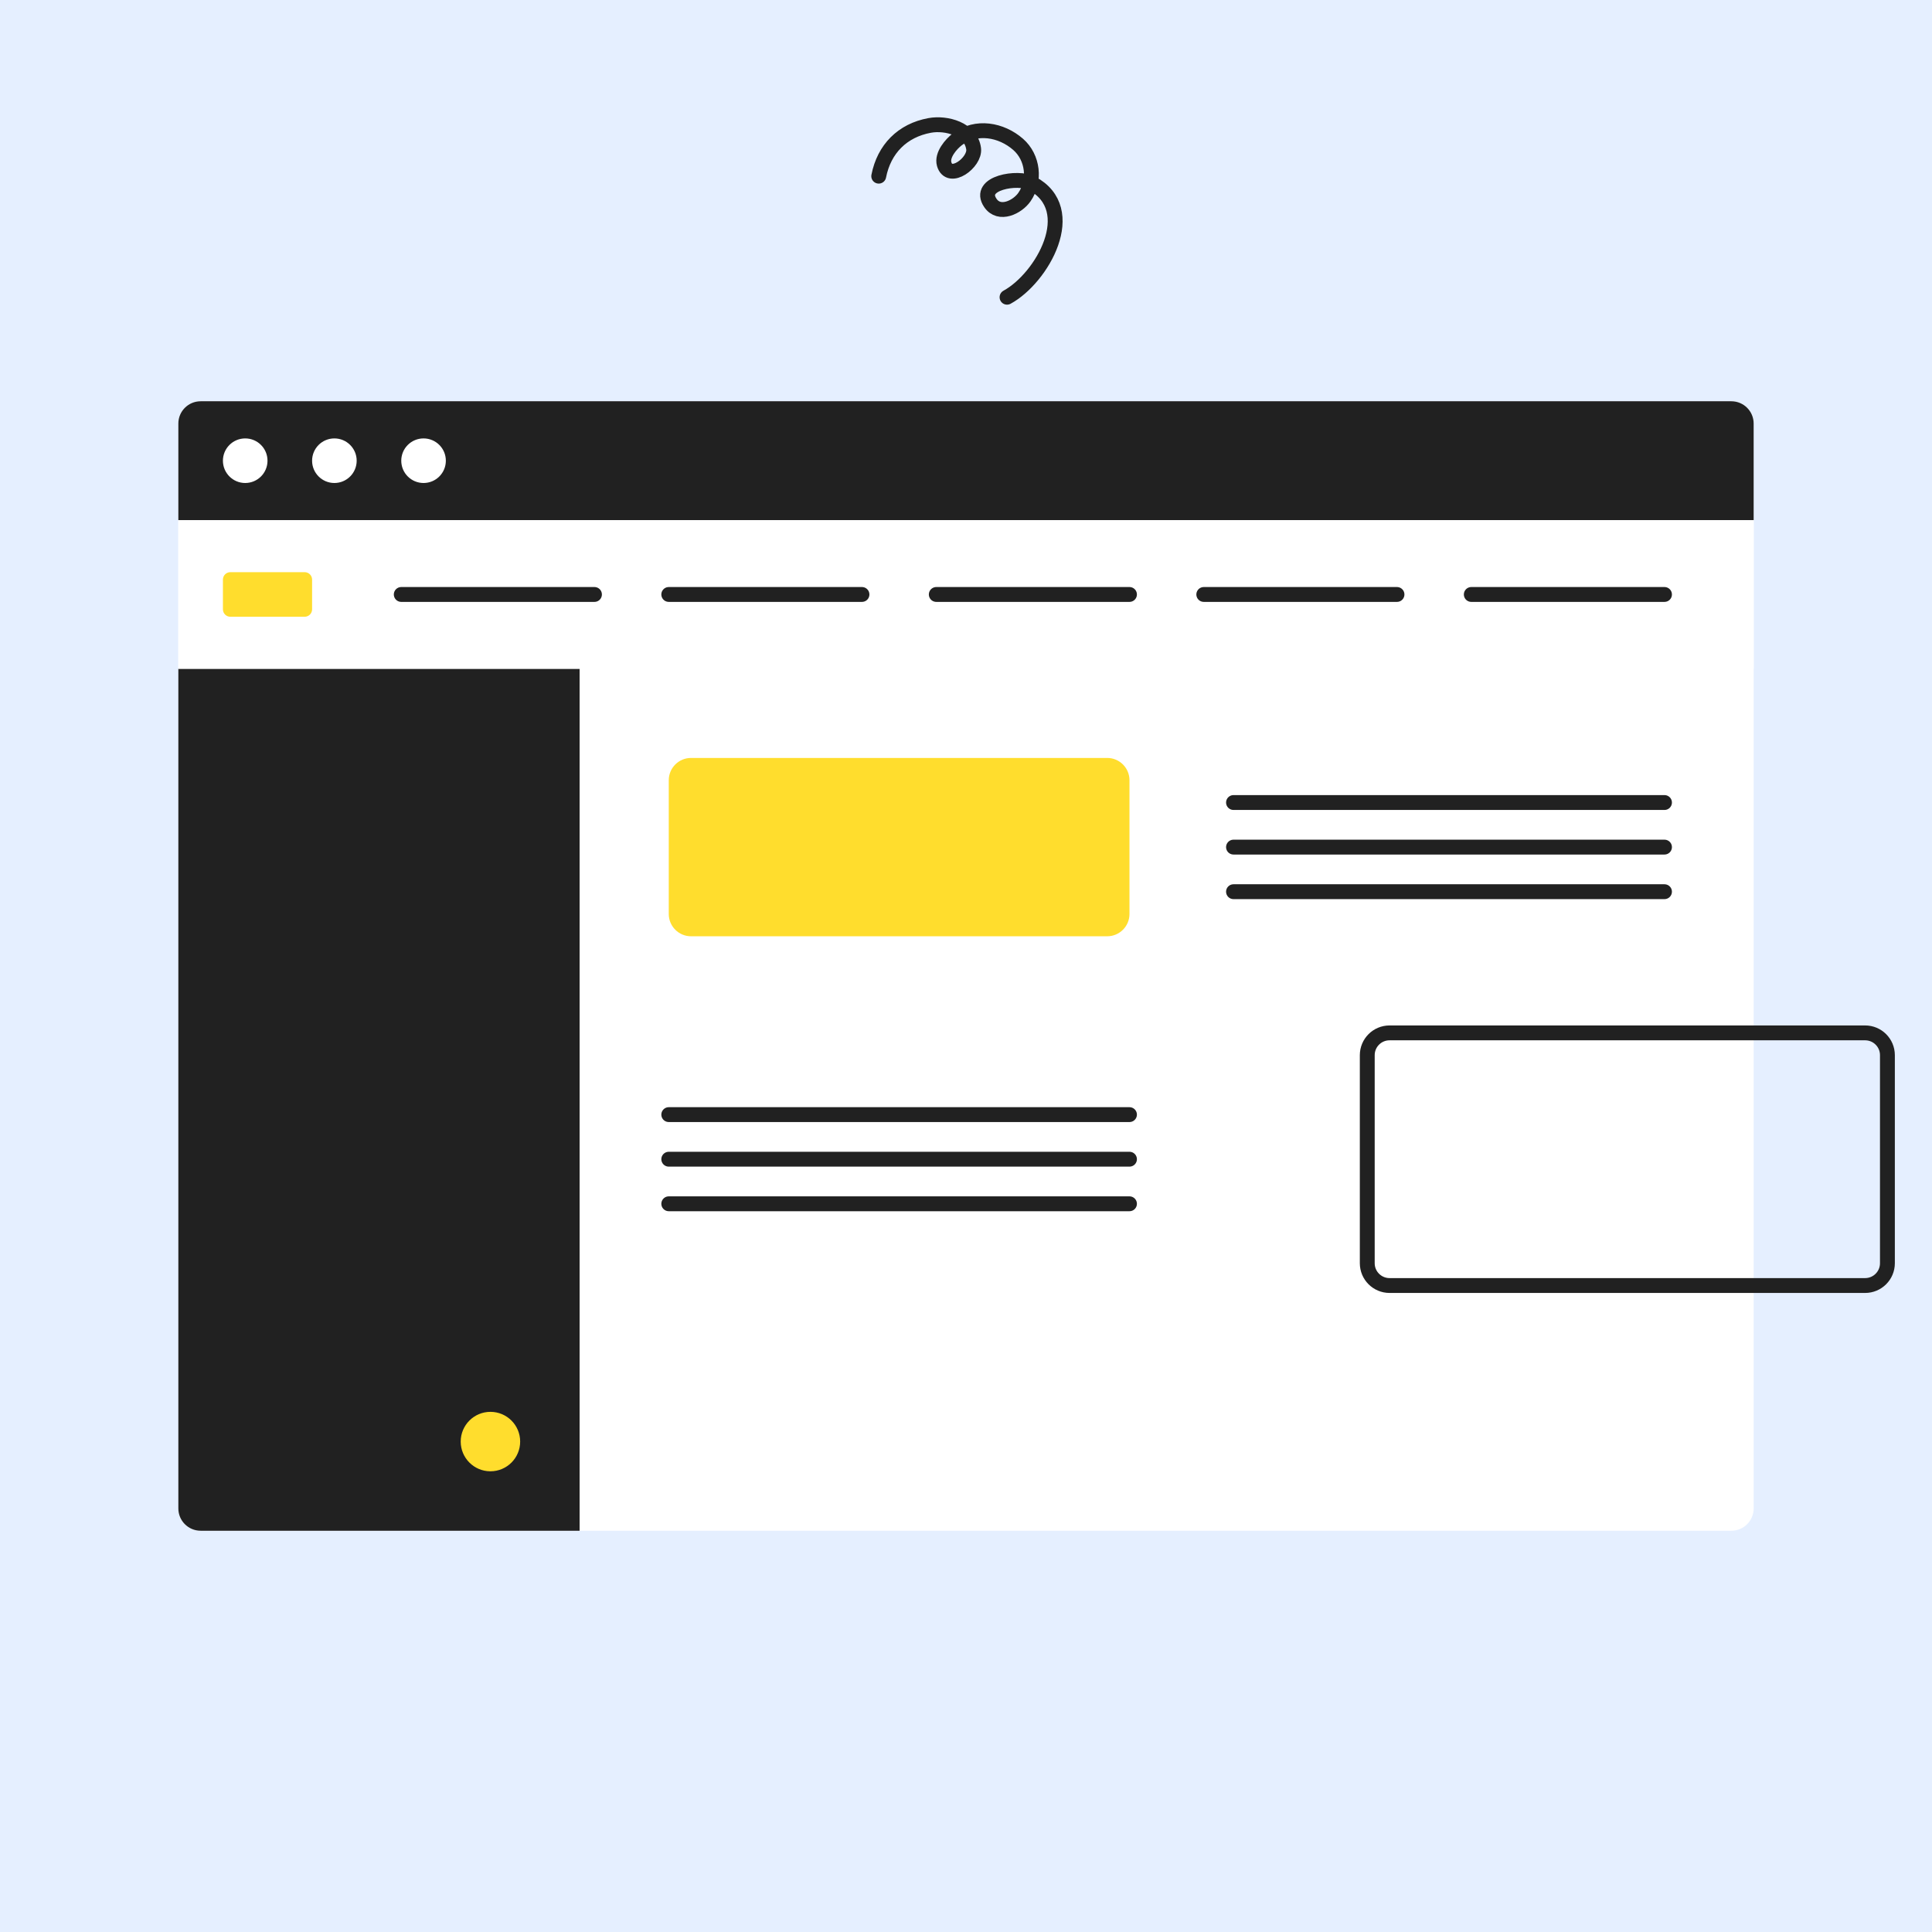 <?xml version="1.0" encoding="UTF-8"?> <svg xmlns="http://www.w3.org/2000/svg" width="260" height="260" viewBox="0 0 260 260" fill="none"> <rect width="260" height="260" fill="#E5EFFF"></rect> <path d="M236 203C236 204.657 234.657 206 233 206H27C25.343 206 24 204.657 24 203V57C24 55.343 25.343 54 27 54H233C234.657 54 236 55.343 236 57V203Z" fill="white"></path> <path d="M152 123C152 124.657 150.657 126 149 126H93C91.343 126 90 124.657 90 123V105C90 103.343 91.343 102 93 102H149C150.657 102 152 103.343 152 105V123Z" fill="#FFDD2D"></path> <path d="M90 150H152" stroke="#212121" stroke-width="2" stroke-linecap="round"></path> <path d="M90 156H152" stroke="#212121" stroke-width="2" stroke-linecap="round"></path> <path d="M90 162H152" stroke="#212121" stroke-width="2" stroke-linecap="round"></path> <path d="M166 108H224" stroke="#212121" stroke-width="2" stroke-linecap="round"></path> <path d="M166 114H224" stroke="#212121" stroke-width="2" stroke-linecap="round"></path> <path d="M166 120H224" stroke="#212121" stroke-width="2" stroke-linecap="round"></path> <path d="M78 206H27C25.343 206 24 204.657 24 203V90H78V206Z" fill="#212121"></path> <path d="M70.001 194C70.001 191.791 68.21 190 66 190C63.791 190 62 191.791 62 194C62 196.209 63.791 198 66 198C68.21 198 70.001 196.209 70.001 194" fill="#FFDD2D"></path> <path d="M236 70H24V57C24 55.343 25.343 54 27 54H233C234.657 54 236 55.343 236 57V70Z" fill="#212121"></path> <path d="M36 62C36 60.343 34.657 59 33 59C31.343 59 30 60.343 30 62C30 63.656 31.343 65 33 65C34.657 65 36 63.656 36 62Z" fill="white"></path> <path d="M48 62C48 60.343 46.657 59 45 59C43.343 59 42 60.343 42 62C42 63.656 43.343 65 45 65C46.657 65 48 63.656 48 62Z" fill="white"></path> <path d="M60 62C60 60.343 58.657 59 57 59C55.343 59 54 60.343 54 62C54 63.656 55.343 65 57 65C58.657 65 60 63.656 60 62Z" fill="white"></path> <path d="M236 90H24V70H236V90" fill="white"></path> <path d="M42 82C42 82.552 41.552 83 41 83H31C30.448 83 30 82.552 30 82V78C30 77.448 30.448 77 31 77H41C41.552 77 42 77.448 42 78V82Z" fill="#FFDD2D"></path> <path d="M54 80H80" stroke="#212121" stroke-width="2" stroke-linecap="round"></path> <path d="M90 80H116" stroke="#212121" stroke-width="2" stroke-linecap="round"></path> <path d="M126 80H152" stroke="#212121" stroke-width="2" stroke-linecap="round"></path> <path d="M162 80H188" stroke="#212121" stroke-width="2" stroke-linecap="round"></path> <path d="M198 80H224" stroke="#212121" stroke-width="2" stroke-linecap="round"></path> <path d="M254 170C254 171.657 252.657 173 251 173H187C185.343 173 184 171.657 184 170V142C184 140.343 185.343 139 187 139H251C252.657 139 254 140.343 254 142V170Z" stroke="#212121" stroke-width="2" stroke-linecap="round"></path> <path d="M118.256 23.708C118.974 20.047 121.443 17.555 125.112 16.88C127.353 16.468 130.683 17.366 131.027 20.023C131.267 21.87 127.747 24.476 127.063 22.08C126.715 20.86 127.992 19.381 128.861 18.725C131.354 16.844 134.74 17.438 137.016 19.428C139.026 21.184 139.39 24.332 137.858 26.529C136.922 27.87 134.486 29.081 133.28 27.313C131.415 24.578 137.019 23.686 138.859 24.665C145.513 28.204 140.238 37.431 135.522 40" stroke="#212121" stroke-width="2" stroke-miterlimit="1.5" stroke-linecap="round" stroke-linejoin="round"></path> </svg> 